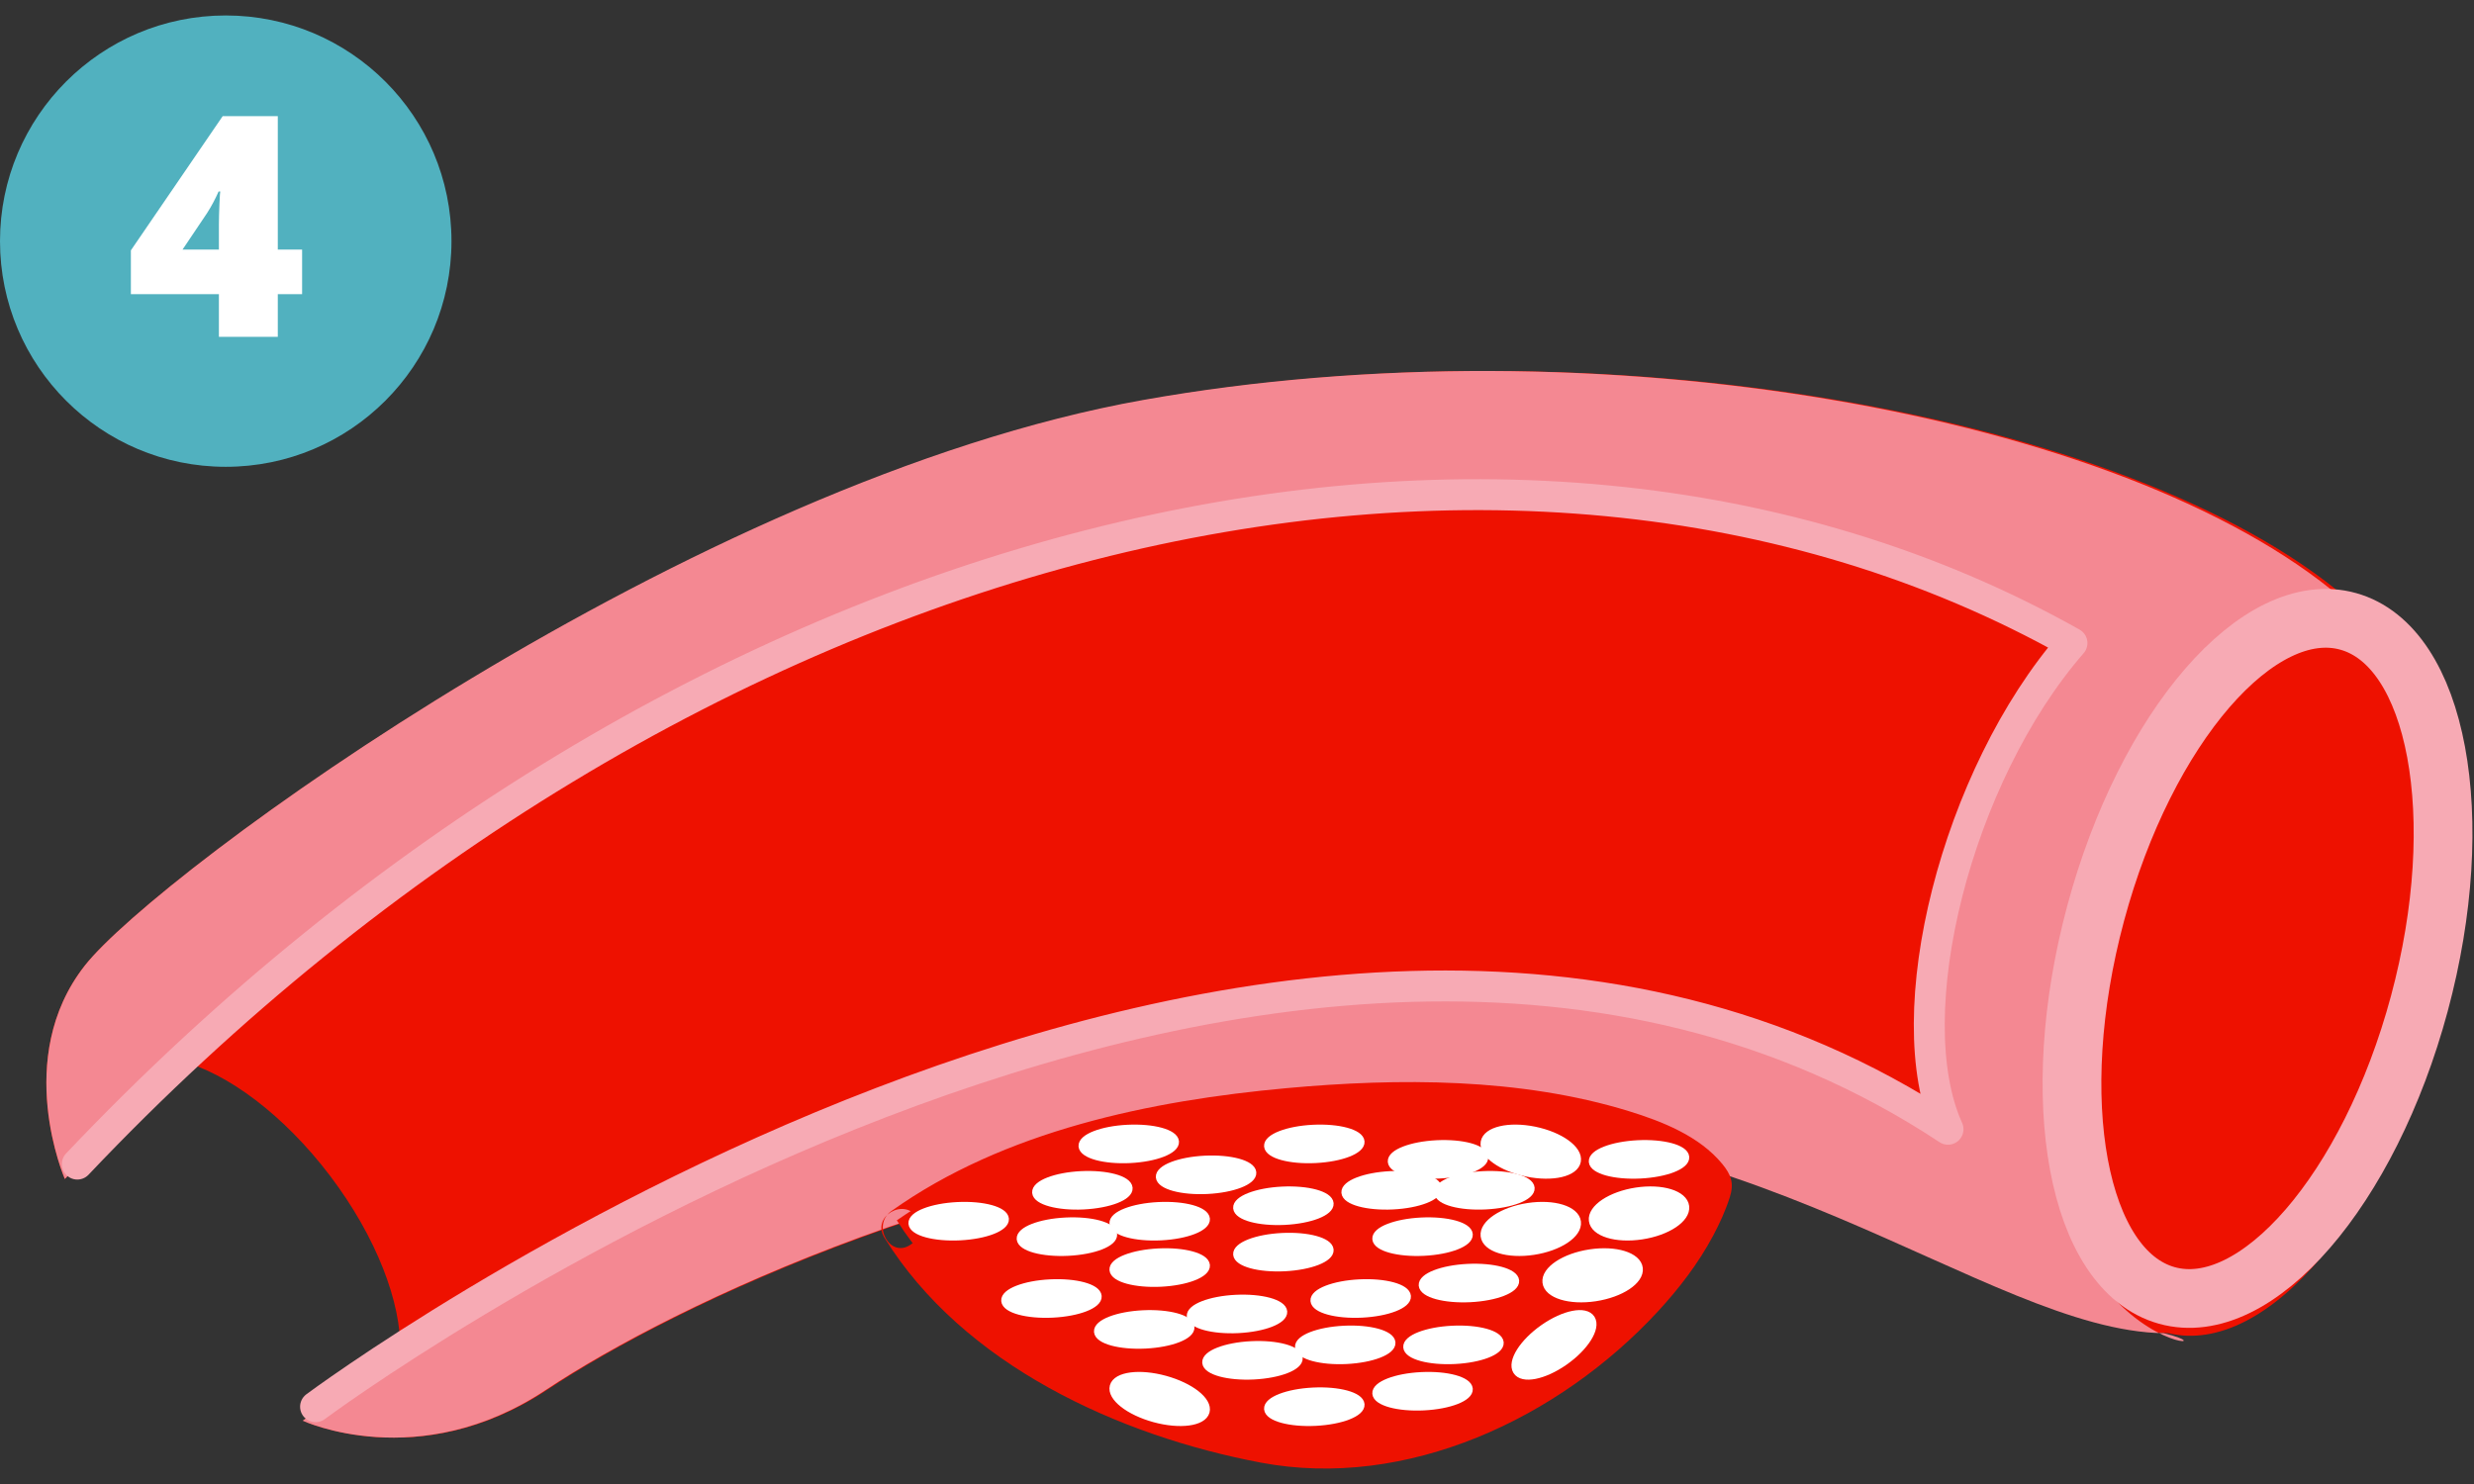 <?xml version="1.0" encoding="UTF-8"?>
<svg width="160px" height="96px" viewBox="0 0 160 96" version="1.1" xmlns="http://www.w3.org/2000/svg" xmlns:xlink="http://www.w3.org/1999/xlink">
    <rect x="0" y="0" width="160" height="96" fill="#333333" stroke="none"/>
    <title>Group 72</title>
    <g id="New-Graphics" stroke="none" stroke-width="1" fill="none" fill-rule="evenodd">
        <g id="1440" transform="translate(-735, -5422)">
            <g id="NEW" transform="translate(640, 5193)">
                <g id="Group-72" transform="translate(95, 229)">
                    <path d="M29.198,15.599 C29.198,23.662 22.662,30.198 14.599,30.198 C6.536,30.198 0,23.662 0,15.599 C0,7.536 6.536,1 14.599,1 C22.662,1 29.198,7.536 29.198,15.599" id="Fill-1" fill="#51B1BF"></path>
                    <path d="M17.966,21.791 L17.966,19.028 L19.538,19.028 L19.538,16.147 L17.966,16.147 L17.966,7.514 L14.401,7.514 L8.464,16.196 L8.464,19.028 L14.157,19.028 L14.157,21.791 L17.966,21.791 Z M14.157,16.147 L11.804,16.147 L13.386,13.793 C13.666,13.357 13.916,12.888 14.138,12.387 L14.138,12.387 L14.245,12.387 C14.232,12.413 14.214,12.691 14.191,13.222 C14.169,13.753 14.157,14.174 14.157,14.487 L14.157,14.487 L14.157,16.147 Z" id="4" fill="#FFFFFF" fill-rule="nonzero"></path>
                    <g id="vessel" transform="translate(2.315, 23.573)">
                        <path d="M23.561,63.808 C19.572,66.521 17.296,68.332 17.296,68.332 C17.296,68.332 24.794,71.826 33.073,66.332 C41.352,60.838 61.519,51.169 85.959,49.259 C110.398,47.349 126.406,62.504 137.916,62.671 C144.361,64.222 152.162,54.83 155.34,41.696 C158.518,28.562 155.87,16.659 149.424,15.108 C135.377,3.173 101.073,-2.909 71.762,2.305 C42.449,7.517 7.885,32.905 3.175,38.89 C-1.534,44.874 1.881,52.693 1.881,52.693 C4.237,50.065 6.739,47.52 9.37,45.068 L9.371,45.061 C12.38,45.839 16.038,48.538 19.038,52.499 C22.039,56.462 23.643,60.709 23.569,63.808 L23.561,63.808 Z" id="Fill-4" fill="#EE1100"></path>
                        <path d="M137.618,62.671 C144.049,64.222 124.034,64.051 132.51,34.927 C140.829,9.806 155.533,16.659 149.102,15.109 C135.084,3.173 100.856,-2.909 71.607,2.304 C42.358,7.517 7.869,32.905 3.17,38.89 C-1.529,44.875 1.878,52.694 1.878,52.694 C41.204,11.317 95.51,-2.343 132.185,18.206 C124.68,26.801 120.767,42.269 124.132,49.694 C80.727,21.115 17.26,68.332 17.26,68.332 C17.26,68.332 24.743,71.825 33.003,66.332 C41.263,60.839 61.387,51.17 85.773,49.26 C110.16,47.35 126.133,62.504 137.618,62.671" id="Fill-5" fill="#F48892"></path>
                        <path d="M154.15,41.352 C150.909,53.393 143.596,61.844 137.817,60.229 C132.037,58.613 129.979,47.542 133.219,35.5 C136.461,23.46 143.773,15.008 149.552,16.625 C155.332,18.24 157.391,29.312 154.15,41.352 Z" id="Stroke-6" stroke="#F7AAB4" stroke-width="3.8"></path>
                        <path d="M2.685,51.732 C41.834,10.406 95.173,-2.495 131.685,18.027 C124.213,26.613 120.318,42.061 123.668,49.478 C80.458,20.933 18.093,67.427 18.093,67.427" id="Stroke-7" stroke="#F7AAB4" stroke-width="2" stroke-linecap="round" stroke-linejoin="round"></path>
                        <path d="M55.685,55.37 C60.399,62.919 71.182,67.671 80.162,69.166 C92.478,71.218 106.323,60.734 108.685,52.638 C104.375,45.54 70.524,44.997 55.685,55.37" id="Fill-8" fill="#EE1100"></path>
                        <path d="M54.879,56.487 C59.968,64.719 70.037,69.308 79.22,71.043 C88.675,72.83 98.509,68.18 104.888,61.283 C106.264,59.795 107.527,58.152 108.481,56.357 C108.903,55.566 109.285,54.728 109.557,53.871 C109.84,52.975 109.643,52.421 109.071,51.725 C107.586,49.918 105.187,48.972 103.019,48.305 C95.992,46.144 88.138,46.155 80.888,46.82 C72.122,47.622 62.632,49.566 55.326,54.775 C54.029,55.7 55.274,57.871 56.585,56.935 C62.991,52.369 71.165,50.437 78.857,49.534 C86.212,48.671 94.106,48.508 101.321,50.423 C102.658,50.778 103.993,51.207 105.216,51.863 C106.12,52.347 106.986,52.978 107.423,53.694 C107.381,53.373 107.339,53.051 107.297,52.73 C106.334,55.994 104.033,58.768 101.591,61.052 C98.587,63.859 94.982,66.138 91.112,67.529 C87.231,68.926 83.254,69.326 79.206,68.496 C75.13,67.661 71.14,66.276 67.461,64.323 C63.358,62.143 59.509,59.228 57.034,55.223 C56.188,53.858 54.03,55.112 54.879,56.487" id="Fill-9" fill="#EE1100"></path>
                        <path d="M74.684,62.278 C74.728,62.824 73.421,63.334 71.764,63.416 C70.108,63.497 68.73,63.121 68.686,62.575 C68.642,62.029 69.949,61.52 71.605,61.438 C73.262,61.356 74.64,61.732 74.684,62.278" id="Fill-10" fill="#FFFFFF"></path>
                        <path d="M74.684,62.278 C74.728,62.824 73.421,63.334 71.764,63.416 C70.108,63.497 68.73,63.121 68.686,62.575 C68.642,62.029 69.949,61.52 71.605,61.438 C73.262,61.356 74.64,61.732 74.684,62.278 Z" id="Stroke-11" stroke="#FFFFFF" stroke-width="0.5"></path>
                        <path d="M80.684,61.278 C80.728,61.824 79.421,62.333 77.764,62.416 C76.108,62.497 74.73,62.121 74.686,61.575 C74.641,61.029 75.948,60.52 77.604,60.438 C79.262,60.355 80.64,60.732 80.684,61.278" id="Fill-12" fill="#FFFFFF"></path>
                        <path d="M80.684,61.278 C80.728,61.824 79.421,62.333 77.764,62.416 C76.108,62.497 74.73,62.121 74.686,61.575 C74.641,61.029 75.948,60.52 77.604,60.438 C79.262,60.355 80.64,60.732 80.684,61.278 Z" id="Stroke-13" stroke="#FFFFFF" stroke-width="0.5"></path>
                        <path d="M75.684,58.278 C75.728,58.824 74.421,59.333 72.765,59.416 C71.109,59.497 69.731,59.121 69.686,58.574 C69.642,58.029 70.949,57.519 72.605,57.438 C74.261,57.355 75.64,57.731 75.684,58.278" id="Fill-14" fill="#FFFFFF"></path>
                        <path d="M75.684,58.278 C75.728,58.824 74.421,59.333 72.765,59.416 C71.109,59.497 69.731,59.121 69.686,58.574 C69.642,58.029 70.949,57.519 72.605,57.438 C74.261,57.355 75.64,57.731 75.684,58.278 Z" id="Stroke-15" stroke="#FFFFFF" stroke-width="0.5"></path>
                        <path d="M81.684,64.278 C81.728,64.824 80.421,65.333 78.765,65.416 C77.109,65.497 75.731,65.121 75.686,64.575 C75.642,64.029 76.949,63.52 78.605,63.438 C80.261,63.355 81.639,63.732 81.684,64.278" id="Fill-16" fill="#FFFFFF"></path>
                        <path d="M81.684,64.278 C81.728,64.824 80.421,65.333 78.765,65.416 C77.109,65.497 75.731,65.121 75.686,64.575 C75.642,64.029 76.949,63.52 78.605,63.438 C80.261,63.355 81.639,63.732 81.684,64.278 Z" id="Stroke-17" stroke="#FFFFFF" stroke-width="0.5"></path>
                        <path d="M87.684,63.278 C87.728,63.824 86.421,64.333 84.764,64.416 C83.108,64.497 81.73,64.121 81.686,63.575 C81.641,63.029 82.949,62.52 84.605,62.438 C86.262,62.355 87.64,62.732 87.684,63.278" id="Fill-18" fill="#FFFFFF"></path>
                        <path d="M87.684,63.278 C87.728,63.824 86.421,64.333 84.764,64.416 C83.108,64.497 81.73,64.121 81.686,63.575 C81.641,63.029 82.949,62.52 84.605,62.438 C86.262,62.355 87.64,62.732 87.684,63.278 Z" id="Stroke-19" stroke="#FFFFFF" stroke-width="0.5"></path>
                        <path d="M88.684,60.278 C88.728,60.824 87.421,61.333 85.764,61.416 C84.108,61.497 82.73,61.121 82.686,60.575 C82.642,60.029 83.949,59.52 85.605,59.438 C87.262,59.355 88.64,59.732 88.684,60.278" id="Fill-20" fill="#FFFFFF"></path>
                        <path d="M88.684,60.278 C88.728,60.824 87.421,61.333 85.764,61.416 C84.108,61.497 82.73,61.121 82.686,60.575 C82.642,60.029 83.949,59.52 85.605,59.438 C87.262,59.355 88.64,59.732 88.684,60.278 Z" id="Stroke-21" stroke="#FFFFFF" stroke-width="0.5"></path>
                        <path d="M83.684,57.278 C83.728,57.824 82.421,58.333 80.764,58.416 C79.108,58.497 77.73,58.121 77.686,57.575 C77.642,57.029 78.949,56.52 80.605,56.438 C82.262,56.355 83.64,56.732 83.684,57.278" id="Fill-22" fill="#FFFFFF"></path>
                        <path d="M83.684,57.278 C83.728,57.824 82.421,58.333 80.764,58.416 C79.108,58.497 77.73,58.121 77.686,57.575 C77.642,57.029 78.949,56.52 80.605,56.438 C82.262,56.355 83.64,56.732 83.684,57.278 Z" id="Stroke-23" stroke="#FFFFFF" stroke-width="0.5"></path>
                        <path d="M95.684,59.278 C95.728,59.824 94.421,60.334 92.764,60.416 C91.108,60.497 89.73,60.121 89.686,59.575 C89.641,59.029 90.949,58.52 92.605,58.438 C94.262,58.356 95.64,58.732 95.684,59.278" id="Fill-24" fill="#FFFFFF"></path>
                        <path d="M95.684,59.278 C95.728,59.824 94.421,60.334 92.764,60.416 C91.108,60.497 89.73,60.121 89.686,59.575 C89.641,59.029 90.949,58.52 92.605,58.438 C94.262,58.356 95.64,58.732 95.684,59.278 Z" id="Stroke-25" stroke="#FFFFFF" stroke-width="0.5"></path>
                        <path d="M92.684,56.278 C92.728,56.824 91.421,57.334 89.764,57.416 C88.108,57.497 86.73,57.121 86.686,56.575 C86.641,56.029 87.949,55.52 89.605,55.438 C91.262,55.356 92.64,55.732 92.684,56.278" id="Fill-26" fill="#FFFFFF"></path>
                        <path d="M92.684,56.278 C92.728,56.824 91.421,57.334 89.764,57.416 C88.108,57.497 86.73,57.121 86.686,56.575 C86.641,56.029 87.949,55.52 89.605,55.438 C91.262,55.356 92.64,55.732 92.684,56.278 Z" id="Stroke-27" stroke="#FFFFFF" stroke-width="0.5"></path>
                        <path d="M68.684,60.278 C68.728,60.824 67.421,61.333 65.764,61.416 C64.108,61.497 62.73,61.121 62.686,60.574 C62.641,60.029 63.949,59.519 65.605,59.438 C67.262,59.355 68.64,59.731 68.684,60.278" id="Fill-28" fill="#FFFFFF"></path>
                        <path d="M68.684,60.278 C68.728,60.824 67.421,61.333 65.764,61.416 C64.108,61.497 62.73,61.121 62.686,60.574 C62.641,60.029 63.949,59.519 65.605,59.438 C67.262,59.355 68.64,59.731 68.684,60.278 Z" id="Stroke-29" stroke="#FFFFFF" stroke-width="0.5"></path>
                        <path d="M94.684,63.278 C94.728,63.824 93.421,64.334 91.764,64.416 C90.108,64.497 88.73,64.121 88.686,63.575 C88.642,63.029 89.949,62.52 91.605,62.438 C93.262,62.356 94.64,62.732 94.684,63.278" id="Fill-30" fill="#FFFFFF"></path>
                        <path d="M94.684,63.278 C94.728,63.824 93.421,64.334 91.764,64.416 C90.108,64.497 88.73,64.121 88.686,63.575 C88.642,63.029 89.949,62.52 91.605,62.438 C93.262,62.356 94.64,62.732 94.684,63.278 Z" id="Stroke-31" stroke="#FFFFFF" stroke-width="0.5"></path>
                        <path d="M99.68,55.474 C99.773,56.264 98.507,57.107 96.852,57.356 C95.198,57.607 93.782,57.169 93.69,56.379 C93.597,55.59 94.863,54.748 96.516,54.497 C98.17,54.247 99.586,54.685 99.68,55.474" id="Fill-32" fill="#FFFFFF"></path>
                        <path d="M99.68,55.474 C99.773,56.264 98.507,57.107 96.852,57.356 C95.198,57.607 93.782,57.169 93.69,56.379 C93.597,55.59 94.863,54.748 96.516,54.497 C98.17,54.247 99.586,54.685 99.68,55.474 Z" id="Stroke-33" stroke="#FFFFFF" stroke-width="0.5"></path>
                        <path d="M103.68,58.474 C103.774,59.264 102.508,60.106 100.853,60.357 C99.198,60.606 97.782,60.169 97.69,59.38 C97.597,58.59 98.863,57.747 100.517,57.497 C102.171,57.247 103.587,57.685 103.68,58.474" id="Fill-34" fill="#FFFFFF"></path>
                        <path d="M103.68,58.474 C103.774,59.264 102.508,60.106 100.853,60.357 C99.198,60.606 97.782,60.169 97.69,59.38 C97.597,58.59 98.863,57.747 100.517,57.497 C102.171,57.247 103.587,57.685 103.68,58.474 Z" id="Stroke-35" stroke="#FFFFFF" stroke-width="0.5"></path>
                        <path d="M106.68,54.474 C106.773,55.264 105.507,56.107 103.852,56.356 C102.198,56.607 100.783,56.169 100.69,55.379 C100.597,54.59 101.863,53.748 103.516,53.497 C105.17,53.247 106.586,53.685 106.68,54.474" id="Fill-36" fill="#FFFFFF"></path>
                        <path d="M106.68,54.474 C106.773,55.264 105.507,56.107 103.852,56.356 C102.198,56.607 100.783,56.169 100.69,55.379 C100.597,54.59 101.863,53.748 103.516,53.497 C105.17,53.247 106.586,53.685 106.68,54.474 Z" id="Stroke-37" stroke="#FFFFFF" stroke-width="0.5"></path>
                        <path d="M85.684,67.278 C85.728,67.824 84.421,68.333 82.764,68.416 C81.108,68.497 79.73,68.121 79.686,67.575 C79.641,67.029 80.949,66.52 82.605,66.438 C84.262,66.355 85.64,66.732 85.684,67.278" id="Fill-38" fill="#FFFFFF"></path>
                        <path d="M85.684,67.278 C85.728,67.824 84.421,68.333 82.764,68.416 C81.108,68.497 79.73,68.121 79.686,67.575 C79.641,67.029 80.949,66.52 82.605,66.438 C84.262,66.355 85.64,66.732 85.684,67.278 Z" id="Stroke-39" stroke="#FFFFFF" stroke-width="0.5"></path>
                        <path d="M62.684,55.278 C62.728,55.824 61.421,56.333 59.764,56.416 C58.108,56.497 56.73,56.121 56.686,55.575 C56.641,55.029 57.949,54.52 59.605,54.438 C61.262,54.356 62.64,54.731 62.684,55.278" id="Fill-40" fill="#FFFFFF"></path>
                        <path d="M62.684,55.278 C62.728,55.824 61.421,56.333 59.764,56.416 C58.108,56.497 56.73,56.121 56.686,55.575 C56.641,55.029 57.949,54.52 59.605,54.438 C61.262,54.356 62.64,54.731 62.684,55.278 Z" id="Stroke-41" stroke="#FFFFFF" stroke-width="0.5"></path>
                        <path d="M69.684,56.278 C69.729,56.824 68.421,57.334 66.764,57.416 C65.108,57.497 63.73,57.121 63.686,56.575 C63.642,56.029 64.949,55.52 66.605,55.438 C68.262,55.356 69.64,55.732 69.684,56.278" id="Fill-42" fill="#FFFFFF"></path>
                        <path d="M69.684,56.278 C69.729,56.824 68.421,57.334 66.764,57.416 C65.108,57.497 63.73,57.121 63.686,56.575 C63.642,56.029 64.949,55.52 66.605,55.438 C68.262,55.356 69.64,55.732 69.684,56.278 Z" id="Stroke-43" stroke="#FFFFFF" stroke-width="0.5"></path>
                        <path d="M92.684,66.278 C92.728,66.824 91.421,67.334 89.765,67.416 C88.109,67.497 86.731,67.121 86.686,66.575 C86.642,66.029 87.949,65.519 89.605,65.438 C91.261,65.355 92.64,65.732 92.684,66.278" id="Fill-44" fill="#FFFFFF"></path>
                        <path d="M92.684,66.278 C92.728,66.824 91.421,67.334 89.765,67.416 C88.109,67.497 86.731,67.121 86.686,66.575 C86.642,66.029 87.949,65.519 89.605,65.438 C91.261,65.355 92.64,65.732 92.684,66.278 Z" id="Stroke-45" stroke="#FFFFFF" stroke-width="0.5"></path>
                        <path d="M96.684,53.278 C96.728,53.825 95.421,54.333 93.764,54.415 C92.108,54.498 90.73,54.121 90.686,53.575 C90.641,53.029 91.949,52.52 93.605,52.438 C95.262,52.356 96.64,52.731 96.684,53.278" id="Fill-46" fill="#FFFFFF"></path>
                        <path d="M96.684,53.278 C96.728,53.825 95.421,54.333 93.764,54.415 C92.108,54.498 90.73,54.121 90.686,53.575 C90.641,53.029 91.949,52.52 93.605,52.438 C95.262,52.356 96.64,52.731 96.684,53.278 Z" id="Stroke-47" stroke="#FFFFFF" stroke-width="0.5"></path>
                        <path d="M100.594,61.743 C100.962,62.34 100.182,63.576 98.851,64.506 C97.521,65.436 96.144,65.707 95.776,65.11 C95.408,64.515 96.188,63.277 97.519,62.347 C98.849,61.417 100.226,61.147 100.594,61.743" id="Fill-48" fill="#FFFFFF"></path>
                        <path d="M100.594,61.743 C100.962,62.34 100.182,63.576 98.851,64.506 C97.521,65.436 96.144,65.707 95.776,65.11 C95.408,64.515 96.188,63.277 97.519,62.347 C98.849,61.417 100.226,61.147 100.594,61.743 Z" id="Stroke-49" stroke="#FFFFFF" stroke-width="0.5"></path>
                        <path d="M75.665,67.746 C75.474,68.44 73.986,68.635 72.341,68.184 C70.695,67.731 69.515,66.802 69.705,66.108 C69.895,65.414 71.383,65.218 73.03,65.67 C74.675,66.122 75.855,67.051 75.665,67.746" id="Fill-50" fill="#FFFFFF"></path>
                        <path d="M75.665,67.746 C75.474,68.44 73.986,68.635 72.341,68.184 C70.695,67.731 69.515,66.802 69.705,66.108 C69.895,65.414 71.383,65.218 73.03,65.67 C74.675,66.122 75.855,67.051 75.665,67.746 Z" id="Stroke-51" stroke="#FFFFFF" stroke-width="0.5"></path>
                        <path d="M75.684,55.278 C75.728,55.824 74.421,56.333 72.765,56.416 C71.109,56.497 69.731,56.121 69.686,55.575 C69.642,55.029 70.949,54.52 72.605,54.438 C74.261,54.356 75.64,54.731 75.684,55.278" id="Fill-52" fill="#FFFFFF"></path>
                        <path d="M75.684,55.278 C75.728,55.824 74.421,56.333 72.765,56.416 C71.109,56.497 69.731,56.121 69.686,55.575 C69.642,55.029 70.949,54.52 72.605,54.438 C74.261,54.356 75.64,54.731 75.684,55.278 Z" id="Stroke-53" stroke="#FFFFFF" stroke-width="0.5"></path>
                        <path d="M70.684,53.278 C70.728,53.825 69.421,54.334 67.764,54.416 C66.108,54.497 64.73,54.121 64.686,53.575 C64.641,53.029 65.949,52.52 67.605,52.438 C69.262,52.356 70.64,52.731 70.684,53.278" id="Fill-54" fill="#FFFFFF"></path>
                        <path d="M70.684,53.278 C70.728,53.825 69.421,54.334 67.764,54.416 C66.108,54.497 64.73,54.121 64.686,53.575 C64.641,53.029 65.949,52.52 67.605,52.438 C69.262,52.356 70.64,52.731 70.684,53.278 Z" id="Stroke-55" stroke="#FFFFFF" stroke-width="0.5"></path>
                        <path d="M73.684,50.278 C73.729,50.825 72.421,51.334 70.764,51.416 C69.108,51.497 67.73,51.121 67.686,50.575 C67.642,50.029 68.949,49.52 70.605,49.438 C72.262,49.356 73.64,49.731 73.684,50.278" id="Fill-56" fill="#FFFFFF"></path>
                        <path d="M73.684,50.278 C73.729,50.825 72.421,51.334 70.764,51.416 C69.108,51.497 67.73,51.121 67.686,50.575 C67.642,50.029 68.949,49.52 70.605,49.438 C72.262,49.356 73.64,49.731 73.684,50.278 Z" id="Stroke-57" stroke="#FFFFFF" stroke-width="0.5"></path>
                        <path d="M78.684,52.278 C78.729,52.825 77.421,53.334 75.764,53.416 C74.108,53.497 72.73,53.121 72.686,52.575 C72.642,52.029 73.949,51.52 75.605,51.438 C77.262,51.356 78.64,51.731 78.684,52.278" id="Fill-58" fill="#FFFFFF"></path>
                        <path d="M78.684,52.278 C78.729,52.825 77.421,53.334 75.764,53.416 C74.108,53.497 72.73,53.121 72.686,52.575 C72.642,52.029 73.949,51.52 75.605,51.438 C77.262,51.356 78.64,51.731 78.684,52.278 Z" id="Stroke-59" stroke="#FFFFFF" stroke-width="0.5"></path>
                        <path d="M83.684,54.278 C83.728,54.825 82.421,55.334 80.764,55.416 C79.108,55.497 77.73,55.121 77.686,54.575 C77.641,54.029 78.949,53.52 80.605,53.438 C82.262,53.356 83.64,53.731 83.684,54.278" id="Fill-60" fill="#FFFFFF"></path>
                        <path d="M83.684,54.278 C83.728,54.825 82.421,55.334 80.764,55.416 C79.108,55.497 77.73,55.121 77.686,54.575 C77.641,54.029 78.949,53.52 80.605,53.438 C82.262,53.356 83.64,53.731 83.684,54.278 Z" id="Stroke-61" stroke="#FFFFFF" stroke-width="0.5"></path>
                        <path d="M106.684,51.278 C106.728,51.825 105.421,52.334 103.765,52.416 C102.109,52.497 100.731,52.121 100.686,51.576 C100.642,51.029 101.949,50.521 103.605,50.438 C105.261,50.356 106.64,50.732 106.684,51.278" id="Fill-62" fill="#FFFFFF"></path>
                        <path d="M106.684,51.278 C106.728,51.825 105.421,52.334 103.765,52.416 C102.109,52.497 100.731,52.121 100.686,51.576 C100.642,51.029 101.949,50.521 103.605,50.438 C105.261,50.356 106.64,50.732 106.684,51.278 Z" id="Stroke-63" stroke="#FFFFFF" stroke-width="0.5"></path>
                        <path d="M90.684,53.278 C90.728,53.825 89.421,54.334 87.765,54.416 C86.108,54.497 84.73,54.121 84.686,53.575 C84.642,53.029 85.949,52.52 87.605,52.438 C89.261,52.356 90.639,52.731 90.684,53.278" id="Fill-64" fill="#FFFFFF"></path>
                        <path d="M90.684,53.278 C90.728,53.825 89.421,54.334 87.765,54.416 C86.108,54.497 84.73,54.121 84.686,53.575 C84.642,53.029 85.949,52.52 87.605,52.438 C89.261,52.356 90.639,52.731 90.684,53.278 Z" id="Stroke-65" stroke="#FFFFFF" stroke-width="0.5"></path>
                        <path d="M85.684,50.278 C85.728,50.825 84.421,51.333 82.764,51.415 C81.108,51.498 79.73,51.121 79.686,50.575 C79.642,50.029 80.949,49.52 82.605,49.438 C84.262,49.356 85.64,49.731 85.684,50.278" id="Fill-66" fill="#FFFFFF"></path>
                        <path d="M85.684,50.278 C85.728,50.825 84.421,51.333 82.764,51.415 C81.108,51.498 79.73,51.121 79.686,50.575 C79.642,50.029 80.949,49.52 82.605,49.438 C84.262,49.356 85.64,49.731 85.684,50.278 Z" id="Stroke-67" stroke="#FFFFFF" stroke-width="0.5"></path>
                        <path d="M93.684,51.278 C93.728,51.825 92.421,52.334 90.765,52.416 C89.109,52.497 87.731,52.121 87.686,51.575 C87.642,51.029 88.949,50.52 90.605,50.438 C92.261,50.356 93.64,50.731 93.684,51.278" id="Fill-68" fill="#FFFFFF"></path>
                        <path d="M93.684,51.278 C93.728,51.825 92.421,52.334 90.765,52.416 C89.109,52.497 87.731,52.121 87.686,51.575 C87.642,51.029 88.949,50.52 90.605,50.438 C92.261,50.356 93.64,50.731 93.684,51.278 Z" id="Stroke-69" stroke="#FFFFFF" stroke-width="0.5"></path>
                        <path d="M99.675,51.538 C99.544,52.295 98.1,52.634 96.447,52.296 C94.797,51.958 93.564,51.071 93.694,50.316 C93.826,49.559 95.271,49.22 96.921,49.557 C98.573,49.895 99.806,50.782 99.675,51.538" id="Fill-70" fill="#FFFFFF"></path>
                        <path d="M99.675,51.538 C99.544,52.295 98.1,52.634 96.447,52.296 C94.797,51.958 93.564,51.071 93.694,50.316 C93.826,49.559 95.271,49.22 96.921,49.557 C98.573,49.895 99.806,50.782 99.675,51.538 Z" id="Stroke-71" stroke="#FFFFFF" stroke-width="0.5"></path>
                    </g>
                </g>
            </g>
        </g>
    </g>
</svg>